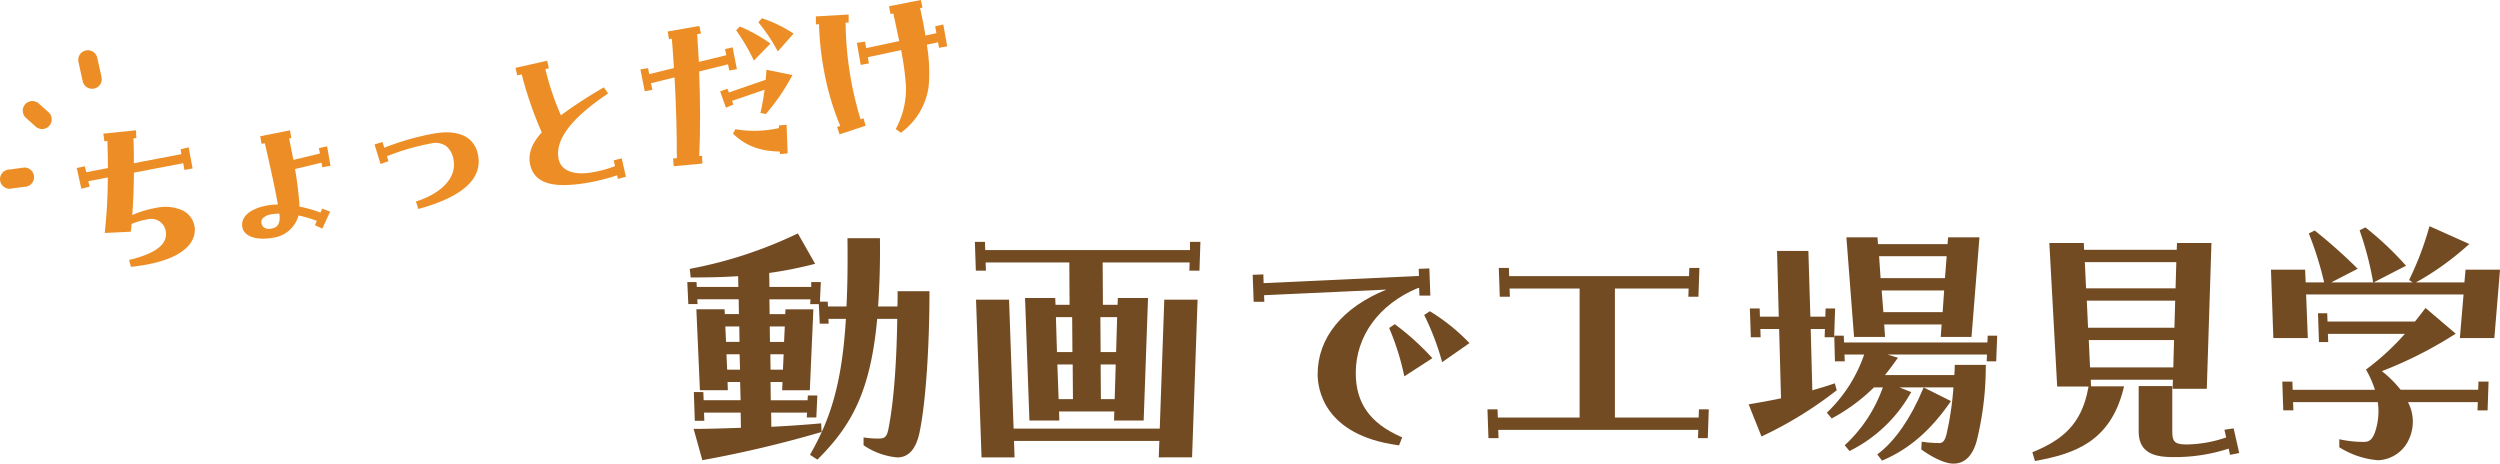 <svg xmlns="http://www.w3.org/2000/svg" xmlns:xlink="http://www.w3.org/1999/xlink" width="465.996" height="86.416" viewBox="0 0 465.996 86.416">
  <defs>
    <clipPath id="clip-path">
      <rect id="長方形_10964" data-name="長方形 10964" width="465.996" height="86.416" fill="none"/>
    </clipPath>
  </defs>
  <g id="movie_title" transform="translate(0 0)">
    <g id="グループ_25264" data-name="グループ 25264" transform="translate(0 0)" clip-path="url(#clip-path)">
      <path id="パス_83164" data-name="パス 83164" d="M135.412,43.442v.333c0,.827,0,1.679-.036,2.519h-3.6c.28-4.029.393-8.089.346-12.4l0-.329h-6.053l0,.337c.055,5.013-.008,8.964-.193,12.391h-3.439l-.052-.9h-1.454l.168-3.643h-1.79v.9h-7.791l-.041-2.6a76.243,76.243,0,0,0,8.141-1.6l.423-.108-3.222-5.666-.28.134a80.54,80.54,0,0,1-19.567,6.417l-.3.059.168,1.6h.3c3.463,0,6.12-.075,8.547-.242l.04,2.005H97.982l-.052-.9H96.211l.189,4.1h1.727l-.052-.9h7.715l.041,2.766H103.21l-.052-.9H97.9l.663,15.084h5.205l-.053-1.531h2.342l.089,3.4H99.258L99.2,62.243H97.429l.18,5.365h1.776l-.053-1.531h6.828l.043,2.832c-3,.1-5.835.2-8.375.2h-.439l1.627,5.842.3-.06A215.9,215.9,0,0,0,121,69.76l.246-.077-.083-1.607-.345.031c-2.586.238-5.67.45-8.939.615l-.043-2.644h6.7l-.053.9h1.78l.19-4.1h-1.774l-.052.9h-6.856l-.044-3.4h2.224l-.053,1.531h5.15l.663-15.084h-5.2l-.052.9h-2.9l-.043-2.766h7.654l-.053.9h1.61l.169,3.643h1.674l-.053-.9h3.256c-.746,12.51-3.059,18.879-6.538,25.065l-.154.273,1.387.9.189-.192c5.977-6.025,9.692-12.236,10.949-26.044h3.742c-.095,6.209-.465,14.714-1.678,20.668-.3,1.391-.728,1.639-1.787,1.639a16.03,16.03,0,0,1-2.433-.154l-.383-.059v1.457l.141.1a13.136,13.136,0,0,0,6.158,2.174c2.031,0,3.4-1.474,4.077-4.383,1.409-6.541,1.908-18.237,1.908-26.265v-.333ZM103.3,50.022h2.6l.043,2.874h-2.511Zm2.743,8.048h-2.4l-.129-2.872h2.445Zm5.539-8.048h2.8L114.25,52.9h-2.629Zm2.589,5.176-.129,2.872h-2.31l-.043-2.872Z" transform="translate(31.9 10.832)" fill="#734b23"/>
      <path id="パス_83165" data-name="パス 83165" d="M176.567,33.859V35.39H138.4l-.053-1.531h-1.88l.18,5.366h1.881l-.053-1.531H154.07l.049,7.889H151.5l-.053-1.268h-5.628l.816,22.848h5.575l-.052-1.691h10.3l-.053,1.691h5.525l.815-22.848h-5.628l-.053,1.268h-2.728l-.049-7.889H176.5l-.053,1.531h1.88l.181-5.366ZM151.843,56.706H154.7l.048,6.463h-2.671Zm-.268-8.82H154.6l.049,6.518h-2.88Zm8.285,0h3.124l-.19,6.518h-2.887Zm2.86,8.82-.193,6.463H159.96l-.048-6.463Z" transform="translate(45.248 11.226)" fill="#734b23"/>
      <path id="パス_83166" data-name="パス 83166" d="M170.876,65.979H143.634l-.847-24.029h-6.158l1.016,29.073.012.321h6.158l-.105-3.063H170.8l-.106,3.063H176.9l1.028-29.394H171.72Z" transform="translate(45.3 13.908)" fill="#734b23"/>
      <path id="パス_83167" data-name="パス 83167" d="M194.571,57.092c0-6.924,4.341-12.855,11.617-15.88h.193l.053,1.427h2.039l-.182-5.063-1.988.08.053,1.321L177.4,40.32l-.053-1.634-1.988.079.182,5.037h1.989l-.053-1.232,22.81-1.047c-8.181,3.3-12.822,8.969-12.822,15.78,0,2.619,1.075,11.309,14.916,13.217l.261.035.581-1.491-.292-.128c-5.7-2.523-8.357-6.286-8.357-11.844" transform="translate(58.14 12.458)" fill="#734b23"/>
      <path id="パス_83168" data-name="パス 83168" d="M207.53,49.22A36.447,36.447,0,0,0,200.6,43.68l-.181-.112-1.059.706.136.264a48.2,48.2,0,0,1,3.091,8.071l.125.455,5.1-3.562Z" transform="translate(66.101 14.445)" fill="#734b23"/>
      <path id="パス_83169" data-name="パス 83169" d="M195.71,45.527l-.189-.145-1.061.71.108.253a47.506,47.506,0,0,1,2.619,8.28l.1.478,5.228-3.382-.262-.289a47.946,47.946,0,0,0-6.541-5.9" transform="translate(64.475 15.046)" fill="#734b23"/>
      <path id="パス_83170" data-name="パス 83170" d="M247.645,63.861l-.053,1.533H231.979V41.343h13.742l-.053,1.53h1.881l.181-5.365h-1.88l-.053,1.531H212.269l-.052-1.531h-1.882l.181,5.365H212.4l-.053-1.53H225.4V65.393H210.157l-.053-1.533h-1.88l.181,5.366h1.88l-.052-1.531h37.284l-.053,1.531h1.828l.18-5.366Z" transform="translate(69.038 12.436)" fill="#734b23"/>
      <path id="パス_83171" data-name="パス 83171" d="M265.676,51.794l-.159-2.324h10.7l-.158,2.324h5.732l1.481-18.569h-5.844l-.105,1.266h-12.96l-.105-1.266h-5.788l1.425,18.569ZM264.565,36.74h12.594l-.318,4.089h-12Zm12.122,6.391-.273,4.033H265.363l-.317-4.033Z" transform="translate(85.696 11.015)" fill="#734b23"/>
      <path id="パス_83172" data-name="パス 83172" d="M261.207,61.092l-.37-1.292-.332.115c-1.146.4-2.382.762-3.577,1.113l-.272.08-.3-11.425H259l-.052,1.533h1.775l.181-5.366h-1.775l-.053,1.53h-2.788l-.37-12.252h-5.84L250.4,47.38h-3.509l-.053-1.53h-1.827l.181,5.366h1.828l-.053-1.533h3.5l.353,12.919c-1.8.373-3.69.726-5.63,1.049l-.409.069,2.4,6,.322-.158a73.219,73.219,0,0,0,13.526-8.329Z" transform="translate(81.16 11.646)" fill="#734b23"/>
      <path id="パス_83173" data-name="パス 83173" d="M276.307,57.1l.221-.316-5.1-2.55-.137.33c-2.222,5.34-5.148,9.587-8.24,11.956l-.265.2.889,1.157.238-.1c4.826-2.088,8.763-5.481,12.393-10.679" transform="translate(87.129 17.98)" fill="#734b23"/>
      <path id="パス_83174" data-name="パス 83174" d="M285.711,46.986l-.052,1.268H258.941l-.055-1.268h-1.77l.122,4.786h1.835l-.053-1.266h3.668a27.087,27.087,0,0,1-6.724,10.617l-.233.214.908,1.091.242-.136a34.287,34.287,0,0,0,7.632-5.66h1.652A26.709,26.709,0,0,1,259.294,67.2l-.236.214.9,1.077.234-.116a26.633,26.633,0,0,0,11.068-10.529l.205-.336-2.194-.877H279.33a58.2,58.2,0,0,1-1.281,8.674c-.34,1.409-.792,1.7-1.366,1.7a21.785,21.785,0,0,1-2.915-.209l-.354-.047-.085,1.439.148.107c1.712,1.23,4.146,2.545,5.847,2.545,2.087,0,3.545-1.413,4.334-4.2a58.141,58.141,0,0,0,1.7-13.87l.009-.342h-5.8v.333c0,.518-.039,1.048-.08,1.57H266.563c.679-.838,1.387-1.776,2.152-2.855l.268-.374-1.924-.594h18.519l-.052,1.266H287.3l.185-4.786Z" transform="translate(84.79 15.578)" fill="#734b23"/>
      <path id="パス_83175" data-name="パス 83175" d="M317.083,61.926l-1.718.257.33,1.435a23.644,23.644,0,0,1-7.266,1.308c-2.454,0-2.782-.529-2.782-2.626V54.047h-6.264v8.411c0,4.166,3.1,4.776,6.137,4.823q.238,0,.475,0A32.208,32.208,0,0,0,316.16,65.7l.252,1.165,1.712-.345Z" transform="translate(99.263 17.919)" fill="#734b23"/>
      <path id="パス_83176" data-name="パス 83176" d="M295.388,59.5H310.7l-.053,1.69h6.37l.866-27.177h-6.419l-.053,1.268H294.146l-.053-1.268h-6.427l1.462,26.755h5.842l-.044.242c-1.225,6.871-4.944,9.724-10.152,11.9l-.277.116.489,1.631.294-.055c6.839-1.289,13.723-3.389,16.212-13.451l.1-.413H295.44ZM294.28,37.587h17.055l-.14,4.88H294.513Zm16.843,7.182-.14,5.039h-16.1l-.233-5.039Zm-.212,7.341-.138,5.091H295.254l-.233-5.091Z" transform="translate(94.327 11.278)" fill="#734b23"/>
      <path id="パス_83177" data-name="パス 83177" d="M356,58.36H341.544a20.464,20.464,0,0,0-3.5-3.47,76.225,76.225,0,0,0,13.386-6.742l.385-.241-5.634-4.8-.213.284c-.6.8-1.148,1.5-1.742,2.244H327.917l-.053-1.531h-1.722l.181,5.366h1.722l-.053-1.531h14.341a46.51,46.51,0,0,1-7.016,6.478l-.23.174.14.252a19.281,19.281,0,0,1,1.531,3.519H321.42l-.052-1.53h-1.881l.181,5.366h1.882l-.053-1.533h15.791a11.949,11.949,0,0,1-.549,5.675c-.559,1.471-1.152,1.74-2.121,1.74a20.738,20.738,0,0,1-4.105-.417l-.4-.079v1.493l.164.1a15.832,15.832,0,0,0,7.085,2.318,6.588,6.588,0,0,0,5.795-4.045,7.785,7.785,0,0,0-.242-6.782h13.011l-.053,1.533h1.882l.18-5.366h-1.88Z" transform="translate(105.929 14.292)" fill="#734b23"/>
      <path id="パス_83178" data-name="パス 83178" d="M354.17,39.763l-.21,2.376h-9.021a53.235,53.235,0,0,0,9.543-6.808l.4-.342-7.427-3.326-.109.364a57.414,57.414,0,0,1-3.57,9.4l-.126.256.65.457h-7.26l6.045-3.111-.3-.321a59.2,59.2,0,0,0-7.116-6.691l-.165-.128-1.077.537.088.272a59.57,59.57,0,0,1,2.364,9.031l.06.411h-7.8l4.933-2.541-.33-.322a98.155,98.155,0,0,0-7.527-6.679l-.165-.129-1.091.546.105.281a62.128,62.128,0,0,1,2.747,8.844h-3.438l-.105-2.376H317.9l.446,12.759h6.425l-.318-8.133H353.8l-.687,8.133h6.425l1.06-12.759Z" transform="translate(105.403 10.497)" fill="#734b23"/>
      <path id="パス_83179" data-name="パス 83179" d="M32.7,36.16A4.041,4.041,0,0,0,30.4,33.144,7.936,7.936,0,0,0,25.54,32.7,19.029,19.029,0,0,0,21.1,34.035c.19-2.831.288-5.423.3-7.9l9.193-1.756.22,1.252,1.529-.27L31.6,21.409l-1.5.393.156.885-8.866,1.691c.005-1.609-.017-3.13-.071-4.632l.529-.059-.053-1.45-6.089.627L15.9,20.3l.563-.065c.047,1.792.085,3.43.093,5.044l-4.036.774-.269-1.111-1.507.326.858,3.876,1.543-.4-.249-1.012,3.634-.7a92.522,92.522,0,0,1-.534,9.959l-.044.389,4.872-.234.033-.278c.039-.317.079-.766.109-1.165a12.564,12.564,0,0,1,2.911-.85,2.741,2.741,0,0,1,3.455,2.177c.417,2.36-1.712,4.092-6.509,5.3l-.332.083.364,1.292.285-.037c.811-.107,1.59-.209,2.292-.332,9.478-1.67,9.491-5.915,9.269-7.174" transform="translate(3.561 6.046)" fill="#ec8e25"/>
      <path id="パス_83180" data-name="パス 83180" d="M48.49,33.575a23.059,23.059,0,0,0-3.905-1.109c0-.181-.007-.373-.017-.585-.152-1.787-.357-3.8-.807-6.425l4.931-1.184.149.85,1.526-.272-.64-3.626-1.515.328.18,1.016-4.937,1.188c-.245-1.205-.506-2.519-.8-4.008l.411-.072-.253-1.43-5.545,1.1.25,1.414.609-.107c1.294,5.611,2.032,9.084,2.429,11.421a11.334,11.334,0,0,0-1.9.161c-3.25.571-5.061,2.12-4.724,4.043.244,1.373,1.723,2.161,3.862,2.161a10.476,10.476,0,0,0,1.82-.169,5.711,5.711,0,0,0,4.8-4.157,22.369,22.369,0,0,1,3.4,1.008l-.35.8,1.378.644,1.459-3.17-1.473-.553Zm-9.142,2.988a1.8,1.8,0,0,1-1.357-.2,1.25,1.25,0,0,1-.5-.826,1.051,1.051,0,0,1,.33-.968,2.879,2.879,0,0,1,1.522-.67,10.078,10.078,0,0,1,1.5-.136c.274,2.176-.594,2.639-1.493,2.8" transform="translate(11.237 6.049)" fill="#ec8e25"/>
      <path id="パス_83181" data-name="パス 83181" d="M71.749,22.877c-.615-3.49-3.571-4.955-8.314-4.117l-.14.025a49.254,49.254,0,0,0-9.051,2.609l-.33-1.065-1.487.447,1.124,3.647,1.47-.51-.274-.936A43,43,0,0,1,63,20.589a3.455,3.455,0,0,1,2.782.5,4.035,4.035,0,0,1,1.378,2.625c.668,3.8-3.192,6.466-6.7,7.594l-.313.1.439,1.406.312-.087c7.959-2.226,11.607-5.543,10.847-9.856" transform="translate(17.383 6.143)" fill="#ec8e25"/>
      <path id="パス_83182" data-name="パス 83182" d="M91.962,26.688l-1.507.389.261,1.065a21.8,21.8,0,0,1-4.691,1.233c-3.289.466-5.471-.522-5.85-2.655-.617-3.506,2.318-7.41,8.972-11.932l.281-.19-.8-1.134-.265.158a83.694,83.694,0,0,0-7.734,5.051,50.07,50.07,0,0,1-2.9-8.611l.652-.152L78.065,8.5l-5.9,1.322.316,1.41.84-.186A70.369,70.369,0,0,0,77.055,21.86c-1.816,2.007-2.538,3.893-2.208,5.763.563,3.2,3.248,4.056,6.3,4.056a26.478,26.478,0,0,0,3.879-.341,35.688,35.688,0,0,0,6.069-1.482l.152.668,1.5-.394Z" transform="translate(23.927 2.819)" fill="#ec8e25"/>
      <path id="パス_83183" data-name="パス 83183" d="M109.561,8.324l.226.418,2.941-3.33-.336-.206a24.869,24.869,0,0,0-5.364-2.583l-.212-.072-.659.766.182.217a32.279,32.279,0,0,1,3.22,4.791" transform="translate(35.198 0.845)" fill="#ec8e25"/>
      <path id="パス_83184" data-name="パス 83184" d="M106.147,9.635l.2.434,3.1-3.18-.321-.224A29.319,29.319,0,0,0,103.946,3.8l-.212-.093-.687.712.161.225a35.06,35.06,0,0,1,2.939,4.988" transform="translate(34.166 1.23)" fill="#ec8e25"/>
      <path id="パス_83185" data-name="パス 83185" d="M111.16,17.589l.011.494a21.084,21.084,0,0,1-7.868.257l-.242-.049-.459.844.193.176c2.348,2.137,4.843,3.061,8.549,3.152l0,.465,1.454-.121-.2-5.34Z" transform="translate(34.018 5.79)" fill="#ec8e25"/>
      <path id="パス_83186" data-name="パス 83186" d="M100.614,27.892c.218-4.839.21-10.274-.024-15.77l5.386-1.337.238,1.156,1.418-.249-.8-4.072-1.411.317.237,1.15-5.115,1.246c-.073-1.459-.166-2.931-.26-4.374l-.051-.791.711-.126-.314-1.411-5.9,1.04L94.981,6.1,95.507,6c.145,1.754.276,3.6.386,5.483L91.3,12.61l-.234-1.119-1.417.249.8,4.052,1.423-.248-.252-1.236,4.391-1.085c.292,5.192.441,10.51.423,15.061l-.7.049.12,1.449,5.346-.493-.055-1.458Z" transform="translate(29.724 1.203)" fill="#ec8e25"/>
      <path id="パス_83187" data-name="パス 83187" d="M109.3,11.629l-6.864,2.378-.269-.711-1.358.5,1.08,3.036,1.391-.573-.261-.687,6.076-2.081c-.186,1.411-.438,2.84-.7,3.989l-.077.336,1.011.2.125-.146a38.649,38.649,0,0,0,4.614-6.712l.218-.394-4.84-1Z" transform="translate(33.424 3.236)" fill="#ec8e25"/>
      <path id="パス_83188" data-name="パス 83188" d="M122.541,21.552a63.4,63.4,0,0,1-2.787-18l.563-.029V2.033l-6.1.349V3.875l.579-.032a54.659,54.659,0,0,0,.842,8.174,49.943,49.943,0,0,0,3.113,10.775l-.575.2.441,1.374,4.86-1.6-.377-1.39Z" transform="translate(37.868 0.674)" fill="#ec8e25"/>
      <path id="パス_83189" data-name="パス 83189" d="M136.062,4.567l-1.514.33.225,1.288-2.04.441c-.242-1.514-.571-3.2-1-5.129l.455-.079L131.866,0l-5.911,1.162.258,1.45.533-.095c.346,1.59.826,3.826,1.1,5.138l-6.157,1.312-.21-1.2-1.534.208.724,4.119,1.523-.269-.2-1.161,6.2-1.321a53.479,53.479,0,0,1,.9,6.523,15.613,15.613,0,0,1-1.768,7.94l-.132.258.976.684.2-.162a12.791,12.791,0,0,0,4.955-8.427,30.111,30.111,0,0,0-.333-7.826l2.092-.453.181,1.035,1.526-.27Z" transform="translate(39.768 -0.001)" fill="#ec8e25"/>
      <path id="パス_83190" data-name="パス 83190" d="M11.009,9.311l.8,3.589a1.8,1.8,0,0,0,3.285.429,1.938,1.938,0,0,0,.181-1.385q-.4-1.794-.8-3.589A1.8,1.8,0,0,0,12.265,7.1a1.817,1.817,0,0,0-1.075.827,1.952,1.952,0,0,0-.181,1.385" transform="translate(3.633 2.332)" fill="#ec8e25"/>
      <path id="パス_83191" data-name="パス 83191" d="M3.709,17.217l1.812,1.618a1.336,1.336,0,0,0,.578.372,1.336,1.336,0,0,0,.692.154,1.338,1.338,0,0,0,.694-.154,1.336,1.336,0,0,0,.578-.372,1.811,1.811,0,0,0,.527-1.272c-.023-.158-.044-.318-.065-.477a1.793,1.793,0,0,0-.462-.794L6.251,14.675a1.336,1.336,0,0,0-.578-.372,1.348,1.348,0,0,0-.692-.156,1.345,1.345,0,0,0-.692.156,1.333,1.333,0,0,0-.579.372,1.809,1.809,0,0,0-.526,1.27l.064.478a1.793,1.793,0,0,0,.462.794" transform="translate(1.055 4.69)" fill="#ec8e25"/>
      <path id="パス_83192" data-name="パス 83192" d="M4.545,23.451,1.8,23.82a1.363,1.363,0,0,0-.692.154,1.361,1.361,0,0,0-.578.372,1.8,1.8,0,0,0,0,2.543l.364.281a1.8,1.8,0,0,0,.907.245l2.747-.369a1.36,1.36,0,0,0,.692-.154,1.373,1.373,0,0,0,.579-.372,1.8,1.8,0,0,0,0-2.543c-.121-.093-.244-.186-.365-.281a1.789,1.789,0,0,0-.907-.245" transform="translate(0 7.775)" fill="#ec8e25"/>
    </g>
  </g>
</svg>
